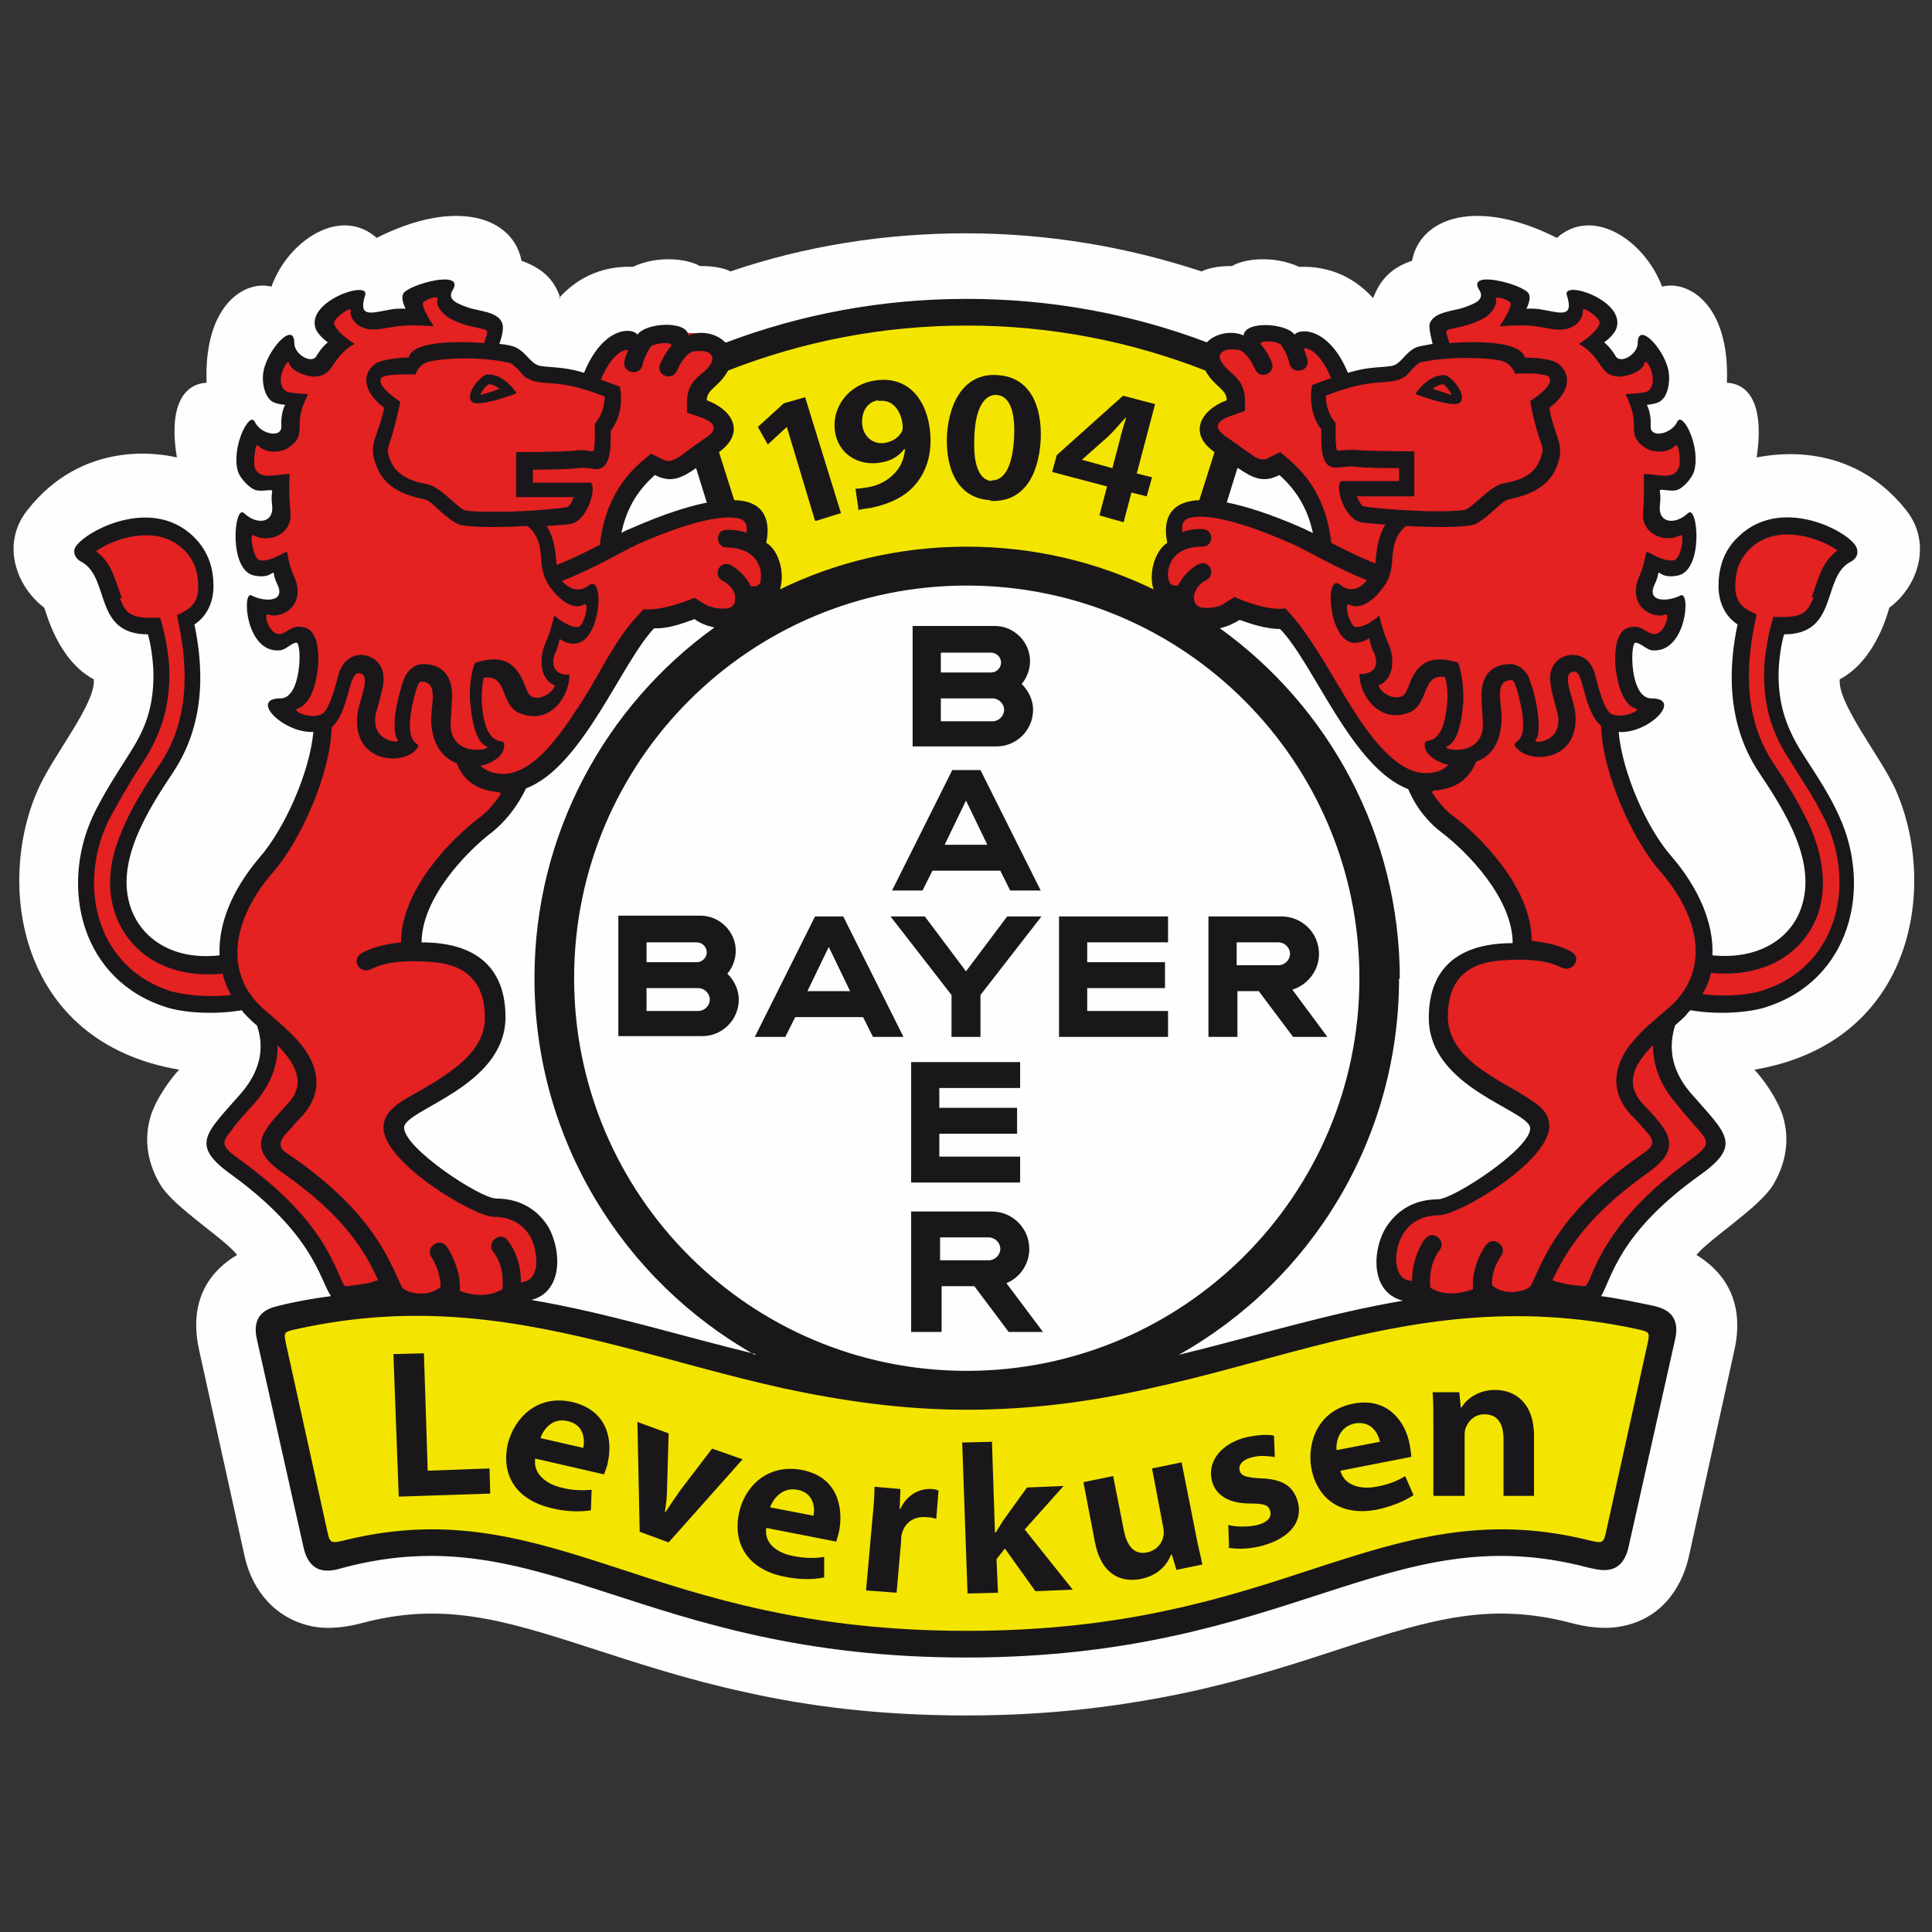 <?xml version="1.0" encoding="UTF-8"?>
<!DOCTYPE svg PUBLIC "-//W3C//DTD SVG 1.1//EN" "http://www.w3.org/Graphics/SVG/1.1/DTD/svg11.dtd">
<!-- Creator: CorelDRAW X6 -->
<svg xmlns="http://www.w3.org/2000/svg" xml:space="preserve" width="3027px" height="3027px" version="1.1" shape-rendering="geometricPrecision" text-rendering="geometricPrecision" image-rendering="optimizeQuality" fill-rule="evenodd" clip-rule="evenodd"
viewBox="0 0 2534 2534"
 xmlns:xlink="http://www.w3.org/1999/xlink"
 xmlns:sketch="http://www.bohemiancoding.com/sketch/ns">
 <rect x="0" y="0" width="2534" height="2534" fill="#333333" stroke="none"/>
 <g id="Warstwa_x0020_1">
  <rect fill="none" width="2534" height="2534"/>
  <g id="_1149555376">
   <g id="Page-1" sketch:type="MSPage">
    <g id="Bayer04-Emblem_2400x1889" sketch:type="MSArtboardGroup">
     <g id="Page-1_0" sketch:type="MSLayerGroup">
      <g id="Group-3">
       <g id="Clip-2">
       </g>
       <path id="Fill-1" fill="#FEFEFE" d="M733 391c13,-14 43,-43 97,-41 34,-16 73,-10 88,-1 0,0 25,-1 40,7 97,-33 201,-50 309,-50 108,0 212,18 309,50 16,-8 40,-7 40,-7 14,-9 53,-15 88,1 54,-2 84,27 97,41 8,-21 21,-39 51,-49 11,-57 85,-83 190,-30 47,-42 115,3 138,64 34,-9 89,23 85,126 35,2 48,39 39,98 21,-4 123,-23 196,69 35,44 15,101 -22,128 -2,7 -18,69 -65,94 -3,31 51,98 72,142 57,124 29,334 -184,370 9,9 31,38 38,63 9,32 2,63 -14,89 -18,29 -83,70 -100,91 30,18 65,55 50,124l-60 272c-10,44 -39,82 -88,91 -24,5 -50,0 -65,-4 -106,-28 -182,-6 -299,32 -61,20 -128,42 -207,59 -81,17 -174,30 -288,30 -114,0 -207,-12 -288,-30 -79,-17 -145,-39 -207,-59 -117,-38 -194,-60 -299,-32 -15,4 -41,9 -65,4 -48,-10 -78,-47 -88,-91l-60 -272c-15,-69 19,-106 50,-124 -16,-21 -82,-62 -100,-91 -16,-26 -23,-57 -14,-89 7,-25 29,-54 38,-63 -213,-36 -241,-246 -184,-370 20,-44 75,-111 72,-142 -47,-25 -62,-87 -65,-94 -37,-28 -57,-84 -22,-128 73,-93 175,-74 196,-69 -10,-59 4,-96 39,-98 -4,-103 51,-135 85,-126 22,-61 91,-106 138,-64 105,-53 179,-27 190,30 31,11 44,28 51,49z" sketch:type="MSShapeGroup"/>
      </g>
      <path id="Fill-4" fill="#F3E500" d="M998 716l-7 -4 2 -8c5,-21 2,-41 -31,-42l-8 0 -25 -79 7 -5c23,-16 17,-36 -13,-47l-8 -3 0 -8c0,-13 8,-20 13,-25 1,-1 3,-3 4,-4 1,-1 3,-3 4,-4 3,-3 5,-6 8,-11l2 -4 4 -2c98,-39 205,-60 317,-60 112,0 219,21 317,60l4 2 2 4c2,5 5,8 8,11 1,2 3,3 4,4 2,1 3,3 4,4 6,5 13,12 13,25l0 8 -8 3c-31,11 -36,31 -13,47l7 5 -25 79 -8 0c-33,1 -36,20 -31,42l2 8 -7 4c-10,6 -19,30 -13,47l9 26 -25 -12c-73,-35 -154,-55 -240,-55 -86,0 -168,20 -240,55l-25 12 9 -26c6,-17 -3,-41 -13,-47m3 1402c-75,-16 -139,-37 -197,-56 -114,-37 -214,-68 -345,-37 -27,7 -36,6 -42,-21l-54 -245c-5,-23 2,-28 24,-32 162,-35 295,-11 430,23 70,18 140,38 213,55 74,16 152,28 237,28 85,0 163,-12 237,-28 73,-16 143,-37 213,-55 134,-34 268,-58 430,-23 22,5 29,10 24,32l-54 245c-6,27 -15,27 -42,21 -131,-31 -231,0 -345,37 -58,19 -122,40 -197,56 -75,16 -161,28 -266,28 -105,0 -192,-11 -266,-28z" sketch:type="MSShapeGroup"/>
      <path id="Fill-6" fill="#E32221" d="M583 376c-5,11 -1,21 8,27 4,3 8,5 12,6 4,1 7,3 11,4 6,2 16,3 25,6 8,3 11,5 11,7 0,0 0,1 0,1 0,2 0,4 -1,5 -1,4 -2,9 -3,13l-3 13 13 2c10,1 16,3 17,3 2,1 4,2 7,4 1,1 2,2 3,3 1,1 2,2 4,4 2,3 5,6 9,8 4,3 8,5 14,6 5,1 24,2 30,3 8,1 17,3 26,5l10 3 4 -9c12,-29 27,-41 37,-46 5,-2 9,-2 12,-2 1,0 2,0 2,1 0,-1 -1,-1 -1,-2l19 0c2,-3 12,-8 27,-8 7,0 12,1 16,2 2,1 3,1 3,2 41,-3 61,18 52,36 -3,5 -5,9 -8,12 -1,2 -3,3 -4,4 -2,1 -3,3 -4,4 -2,2 -3,3 -5,4 -2,2 -3,3 -5,5 -3,4 -5,10 -5,16l0 8 8 3c31,11 36,32 12,48 -9,6 -17,12 -24,17 -7,5 -13,9 -18,12 -10,5 -17,6 -29,0l-7 -4 -6 5c-28,24 -42,53 -48,83l-5 24 22 -11c5,-2 10,-5 15,-7 172,-75 163,-14 159,6l-2 8 7 4c8,5 15,20 15,37 -1,15 -7,25 -24,25l-11 0 -1 10c-2,17 -33,29 -61,10l-5 -4 -6 2c-16,6 -34,12 -49,12l-5 0 -3 4c-12,12 -24,31 -36,51 -12,20 -25,42 -39,64 -28,44 -57,82 -91,93l-5 2 -2 4c-11,23 -26,41 -41,52 -32,25 -97,89 -97,154l0 12 12 0c89,0 98,55 98,87 0,40 -29,67 -61,88 -17,11 -33,19 -45,27 -6,4 -12,8 -17,12 -4,4 -10,10 -10,18 0,36 109,105 132,105 34,0 50,20 55,26 24,30 20,85 -26,85l-4 0 -5 4c-1,1 -2,1 -3,2 -3,2 -7,4 -13,6 -12,4 -33,5 -63,-6l-5 -2 -5 3c-15,10 -52,7 -61,-9l-5 -9 -9 4c-15,6 -36,9 -50,9 -4,0 -6,-1 -9,-7 -5,-8 -9,-19 -16,-34 -16,-31 -45,-75 -117,-127 -28,-20 -30,-29 -28,-36 1,-5 6,-12 13,-21 8,-9 18,-20 29,-34 29,-34 32,-68 23,-97l-1 -3 -3 -2c-5,-4 -10,-9 -14,-13 -3,-3 -5,-5 -7,-8l-4 -5 -7 1c-39,7 -76,2 -92,-4 -103,-33 -131,-144 -89,-235 8,-17 18,-34 27,-49 10,-16 19,-30 25,-40 18,-29 30,-62 28,-110 -1,-16 -3,-32 -7,-47l-2 -8 -9 0c-29,0 -38,-14 -46,-32 -4,-11 -7,-22 -12,-32 -5,-11 -12,-22 -25,-29 -3,-1 -3,-3 -3,-3 0,0 0,-1 0,-1 11,-16 49,-33 64,-33 31,0 52,2 72,22 19,19 23,39 23,58 0,17 -7,32 -20,40l-6 4 2 8c10,47 17,121 -26,186 -33,49 -81,122 -56,190 16,44 62,75 127,69l11 -1 -1 -11c-2,-39 16,-82 51,-121 34,-39 67,-114 72,-170l1 -13 -13 0c-15,0 -33,-9 -42,-18 -1,-1 -2,-2 -3,-3 1,0 2,0 3,0 13,0 21,-9 26,-17 5,-9 7,-19 9,-29 1,-10 1,-20 1,-28 0,-4 -1,-8 -2,-11 -3,-9 -9,-11 -13,-11 -4,0 -8,1 -10,3 -2,1 -4,3 -6,4 -1,1 -3,2 -4,3 -1,1 -2,1 -2,1 -13,1 -23,-10 -28,-29 -2,-6 -2,-12 -3,-17 8,2 16,3 24,2 16,-3 24,-17 15,-35 -2,-3 -2,-6 -3,-8 -1,-2 -1,-3 -1,-5 -2,-9 -6,-14 -21,-7 -1,1 -4,2 -13,1 -4,-1 -7,-3 -10,-10 -3,-7 -5,-17 -5,-26 0,-7 0,-13 1,-18 20,11 50,11 47,-25 0,-5 -1,-8 -1,-10 0,-2 0,-5 0,-8 1,-7 -2,-14 -13,-14 -2,0 -4,0 -7,0 -2,0 -4,0 -6,1 -2,0 -3,0 -4,0 -3,-1 -13,-10 -15,-17 -4,-12 -1,-29 5,-42 1,-2 2,-4 2,-5 6,7 15,11 23,12 10,2 28,-2 28,-21 0,-8 1,-13 2,-17 1,-3 10,-20 10,-20l-17 -2c-1,0 -10,-2 -12,-3 -5,-4 -7,-15 -6,-25 1,-12 10,-27 19,-37 2,10 10,18 18,23 7,4 24,9 33,-6 3,-5 6,-8 8,-11 1,-1 2,-2 3,-2 0,-20 -9,-26 -11,-33 -3,-8 4,-19 24,-29 6,-3 12,-5 17,-6 -1,5 -1,10 0,14 2,9 8,13 15,15 6,1 12,0 17,0 5,-1 11,-2 17,-3 4,-1 8,-1 12,-1 3,0 27,2 27,2 0,0 -12,-22 -13,-25 -1,-2 -1,-3 -1,-4 0,0 0,0 1,0 2,-1 5,-3 8,-4 7,-3 16,-5 23,-7 4,-1 7,-1 10,-1m1585 549c-1,1 -1,2 -2,3 -9,9 -27,19 -42,18l-13 0 1 13c5,56 38,131 72,170 34,40 52,83 51,121l-1 11 11 1c65,6 110,-25 127,-69 25,-67 -23,-140 -56,-190 -43,-65 -36,-139 -26,-186l2 -8 -6 -4c-13,-9 -20,-24 -20,-40 0,-19 5,-39 23,-58 20,-20 41,-22 72,-22 15,0 53,17 64,33 0,1 0,1 0,1 0,0 -1,2 -3,3 -13,7 -20,18 -25,29 -4,10 -7,21 -12,32 -7,19 -16,32 -46,32l-9 0 -2 8c-4,15 -7,31 -7,47 -2,48 10,81 28,110 6,10 15,24 25,40 10,15 20,33 27,49 42,91 14,203 -89,235 -16,5 -53,10 -92,4l-7 -1 -4 5c-2,3 -5,5 -7,8 -4,4 -9,8 -14,13l-3 2 -1 3c-9,29 -6,63 23,97 12,13 22,24 29,34 8,9 12,16 13,21 2,7 1,16 -28,36 -72,52 -101,95 -117,127 -7,15 -11,26 -16,34 -3,6 -5,7 -9,7 -14,-1 -35,-3 -50,-9l-9 -4 -5 9c-9,15 -46,18 -61,9l-5 -3 -5 2c-30,11 -51,10 -63,6 -6,-2 -11,-4 -13,-6 -1,-1 -2,-2 -3,-2 -54,-4 -58,-60 -35,-90 5,-7 21,-26 55,-26 23,0 132,-68 132,-105 0,-8 -6,-14 -10,-18 -5,-4 -11,-8 -17,-12 -12,-7 -29,-16 -45,-27 -33,-21 -61,-48 -61,-88 0,-32 9,-87 98,-87l12 0 0 -12c0,-65 -65,-129 -97,-154 -14,-11 -30,-29 -41,-52l-2 -4 -5 -2c-33,-12 -63,-49 -91,-93 -14,-22 -27,-44 -39,-64 -12,-20 -24,-38 -36,-51l-3 -4 -5 0c-15,0 -33,-5 -49,-12l-6 -2 -5 4c-29,20 -60,7 -61,-10l-1 -10 -11 0c-16,0 -23,-10 -24,-25 -1,-17 7,-32 15,-37l7 -4 -2 -8c-4,-20 -13,-81 159,-6 5,2 10,4 15,7l22 11 -5 -24c-7,-30 -20,-58 -48,-83l-6 -5 -7 4c-11,6 -19,5 -29,0 -5,-3 -11,-7 -18,-12 -7,-5 -15,-11 -24,-17 -24,-16 -19,-37 12,-48l8 -3 0 -8c0,-6 -2,-12 -5,-16 -1,-2 -3,-4 -5,-5 -1,-1 -3,-3 -5,-4 -1,-1 -3,-3 -4,-4 -1,-1 -3,-3 -4,-4 -3,-3 -6,-7 -8,-12 -9,-18 11,-39 36,-27l16 -9c0,0 1,0 3,-1 4,-1 9,-2 16,-2 15,0 26,5 27,8l19 0c-1,0 -1,1 -1,2 0,0 1,0 2,-1 3,0 7,0 12,2 10,4 24,16 37,46l4 9 10 -3c9,-2 18,-4 26,-5 6,-1 25,-2 30,-3 6,-1 10,-3 14,-6 3,-3 6,-6 9,-8 1,-1 2,-2 4,-4 1,-1 2,-2 3,-3 2,-2 4,-3 7,-4 1,0 7,-2 17,-3l13 -2 -3 -13c-1,-4 -2,-8 -3,-13 0,-2 -1,-4 -1,-5 0,-1 0,-1 0,-1 1,-2 3,-4 11,-7 9,-3 19,-4 25,-6 4,-1 8,-3 11,-4 4,-1 8,-3 12,-6 8,-6 12,-16 7,-27 2,0 5,1 10,1 8,1 16,4 23,7 3,1 6,3 8,4 0,0 1,1 1,1 0,1 0,2 -1,3 -1,3 -13,25 -13,25 0,0 24,-2 27,-2 3,0 7,0 12,1 6,1 12,2 17,3 5,1 11,2 17,0 7,-2 13,-6 15,-15 1,-4 1,-9 0,-14 5,1 10,3 17,6 19,9 27,21 24,29 -2,6 -11,13 -11,13l-14 9c0,0 14,10 14,11 1,1 2,1 3,2 2,2 5,6 8,11 8,15 26,10 33,6 7,-4 15,-12 18,-23 9,10 18,25 19,37 1,10 -2,22 -6,25 -2,1 -11,3 -12,3l-17 2c0,0 9,17 10,20 1,4 2,9 2,17 -1,20 18,23 28,21 8,-1 16,-5 23,-12 1,1 1,3 2,5 5,13 8,30 5,42 -2,7 -12,17 -15,17 -1,0 -2,0 -4,0 -2,0 -4,0 -6,-1 -3,0 -5,-1 -7,0 -11,1 -14,7 -13,14 0,3 1,5 0,8 0,3 0,6 -1,10 -3,36 28,36 47,25 1,5 1,11 1,18 0,10 -2,19 -5,26 -3,7 -7,10 -10,10 -8,1 -12,0 -13,-1 -15,-8 -19,-2 -21,7 0,2 -1,3 -1,5 -1,2 -1,4 -3,8 -9,18 -1,32 15,35 7,1 16,1 24,-2 0,5 -1,11 -3,17 -5,19 -15,30 -28,29 0,0 -1,0 -2,-1 -1,-1 -3,-2 -4,-3 -2,-1 -4,-3 -6,-4 -3,-1 -6,-3 -10,-3 -4,0 -10,2 -13,11 -1,3 -2,7 -2,11 -1,8 -1,18 1,28 1,10 4,21 9,29 5,9 13,17 26,17 1,0 2,0 3,0z" sketch:type="MSShapeGroup"/>
      <path id="Fill-8" fill="#1A171B" d="M1195 1747l0 -158 106 0c27,0 49,22 49,49 0,21 -13,38 -30,45l48 64 -45 0 -45 -60 -43 0 0 60 -38 0zm117 -109c0,-8 -7,-15 -15,-15l-64 0 0 30 64 0c8,0 15,-7 15,-15l0 0zm26 -245l0 34 -106 0 0 26 102 0 0 34 -102 0 0 30 106 0 0 34 -143 0 0 -158 143 0zm-384 -116c9,9 15,21 15,34 0,26 -21,48 -48,48l-110 0 0 -158 108 0c25,0 46,21 46,46 0,11 -4,22 -11,30l0 0zm-106 49l68 0c8,0 15,-7 15,-15 0,-8 -7,-15 -15,-15l-68 0 0 30zm0 -64l66 0c7,0 13,-6 13,-13 0,-7 -6,-13 -13,-13l-66 0 0 26zm239 -20l-28 58 56 0 -28 -58zm98 118l-40 0 -13 -26 -89 0 -13 26 -40 0 79 -158 37 0 79 158zm492 -124l-55 0 0 30 55 0c8,0 15,-7 15,-15 0,-8 -7,-15 -15,-15l0 0zm-26 64l-28 0 0 60 -38 0 0 -158 96 0c27,0 49,22 49,49 0,22 -15,41 -35,47l46 62 -45 0 -45 -60zm-119 -98l0 34 -106 0 0 26 102 0 0 34 -102 0 0 30 106 0 0 34 -143 0 0 -158 143 0zm-211 0l45 0 -80 103 0 55 -38 0 0 -55 -80 -103 45 0 54 72 54 -72zm-54 -152l-28 58 56 0 -28 -58zm98 118l-40 0 -13 -26 -89 0 -13 26 -40 0 79 -158 37 0 79 158zm-25 -271c9,9 15,21 15,34 0,26 -21,48 -48,48l-110 0 0 -158 108 0c25,0 46,21 46,46 0,11 -4,22 -11,30l0 0zm-106 49l68 0c8,0 15,-7 15,-15 0,-8 -7,-15 -15,-15l-68 0 0 30zm0 -64l66 0c7,0 13,-6 13,-13 0,-7 -6,-13 -13,-13l-66 0 0 26zm519 1020l57 -11c-2,-9 -10,-28 -33,-24 -20,4 -25,23 -24,35l0 0zm97 9l-92 18c5,19 26,25 47,21 16,-3 27,-7 38,-14l11 25c-12,8 -29,15 -48,19 -46,9 -78,-13 -86,-54 -6,-33 8,-76 55,-85 46,-9 69,25 74,54 1,6 2,12 2,16l0 0zm-238 118l-1 -29c9,3 27,3 39,0 14,-4 18,-11 16,-18 -2,-8 -8,-10 -26,-10 -30,0 -45,-12 -50,-28 -7,-24 8,-48 41,-58 16,-4 31,-5 40,-3l1 28c-7,-1 -20,-3 -32,1 -11,3 -16,10 -14,17 2,7 9,9 28,10 28,1 42,10 48,30 7,24 -7,47 -45,58 -18,5 -34,5 -46,3l0 0zm-62 -110l18 91c3,17 7,31 9,42l-34 7 -6 -20 -1 0c-4,10 -14,27 -40,32 -26,5 -52,-6 -60,-49l-15 -78 39 -8 14 71c4,21 14,33 31,29 13,-3 20,-13 21,-22 1,-3 0,-6 0,-9l-15 -79 39 -8zm-249 -29l4 120 1 0c3,-5 7,-11 10,-16l31 -43 48 -2 -51 57 63 79 -49 2 -40 -56 -11 14 2 44 -40 1 -7 -198 40 -1zm-165 195l8 -90c2,-20 3,-33 3,-45l34 3 -1 26 1 0c9,-20 27,-27 41,-26 4,0 6,1 9,2l-3 37c-4,-1 -7,-2 -12,-2 -17,-2 -29,7 -33,21 -1,3 -1,6 -1,9l-6 69 -40 -3zm-126 -108l57 11c2,-9 1,-30 -21,-34 -20,-4 -32,12 -36,23l0 0zm87 45l-92 -18c-3,20 14,33 36,37 16,3 28,3 40,1l0 27c-15,3 -32,3 -52,-1 -46,-9 -68,-41 -60,-82 6,-33 35,-67 83,-58 46,9 54,48 49,78 -1,6 -3,12 -4,15l0 0zm-261 -157l41 15 -2 69c0,12 -1,23 -3,34l1 0c6,-9 12,-18 19,-28l42 -55 40 14 -97 109 -38 -14 -3 -145zm-128 21l57 13c2,-9 2,-30 -20,-35 -20,-5 -32,10 -36,22l0 0zm85 48l-91 -21c-3,19 13,33 34,38 15,4 28,4 40,3l-1 27c-15,2 -32,2 -52,-3 -46,-11 -66,-43 -57,-84 8,-33 38,-66 85,-55 46,11 53,50 46,80 -1,6 -4,12 -5,15l0 0zm-270 29l-7 -187 40 -1 5 154 81 -3 1 33 -121 4zm1357 -2l0 -93c0,-17 0,-31 -1,-42l35 0 2 20 1 0c5,-9 20,-23 44,-23 26,0 51,17 51,60l0 79 -40 0 0 -74c0,-20 -7,-33 -25,-33 -14,0 -22,10 -25,19 -1,3 -1,7 -1,10l0 78 -40 0zm13 -1457c-5,0 -10,3 -14,6 10,3 21,7 25,8 -3,-7 -10,-14 -11,-14l0 0zm-36 12c0,0 15,-24 37,-24 9,0 31,26 21,36 -9,8 -58,-11 -58,-11l0 0zm-1180 0c0,0 -49,19 -58,11 -10,-10 12,-36 21,-36 22,0 37,24 37,24l0 0zm-36 -12c-1,0 -8,6 -11,14 4,-1 15,-4 25,-8 -4,-3 -8,-6 -14,-6l0 0zm428 179l-37 -123 0 0 -25 23 -13 -23 34 -31 28 -8 47 152 -32 10zm57 -15l-4 -27c5,0 9,-1 17,-2 12,-2 24,-8 32,-16 10,-9 15,-21 16,-34l-1 0c-7,9 -17,16 -33,18 -28,4 -54,-12 -58,-42 -4,-31 18,-61 53,-66 41,-6 65,22 71,60 5,33 -3,58 -18,76 -13,16 -34,26 -58,31 -7,1 -14,2 -18,3l0 0zm26 -143c-15,2 -23,16 -21,33 2,14 13,25 29,23 12,-2 19,-8 23,-15 1,-2 1,-5 1,-8 -2,-18 -12,-35 -32,-32l0 0zm147 131c-41,-2 -59,-38 -57,-85 3,-48 26,-82 66,-79 42,2 59,39 57,85 -3,49 -24,82 -66,80l0 0zm1 -26c17,1 28,-18 30,-55 2,-36 -6,-56 -23,-57 -16,-1 -28,18 -29,55 -2,38 7,57 23,58l0 0zm174 55l-32 -9 10 -38 -72 -19 6 -22 87 -78 42 11 -24 91 20 5 -7 25 -20 -5 -10 38zm-55 -82l40 11 10 -38c2,-9 5,-18 8,-28l-1 0c-8,9 -14,16 -22,24l-35 31 0 0zm-466 -154c98,-37 204,-57 315,-57 111,0 217,20 315,57 11,-12 33,-16 48,-9 2,-20 57,-16 67,-1 5,-8 44,-12 70,50 10,-3 19,-5 27,-6 6,-1 25,-2 30,-3 13,-2 18,-19 34,-25 3,-1 10,-2 20,-4 -2,-8 -5,-21 -4,-26 5,-16 31,-17 43,-21 14,-5 31,-10 22,-24 -17,-27 58,-7 65,5 4,7 -3,20 -3,20 0,0 10,-1 20,1 24,4 43,12 33,-19 -6,-20 78,7 65,44 -4,10 -16,18 -16,18 0,0 8,6 15,18 6,11 29,-2 29,-17 0,-31 39,12 41,41 1,10 -1,28 -11,35 -5,4 -18,5 -18,5 0,0 6,10 5,28 -1,16 27,11 35,-6 7,-14 31,33 22,65 -3,10 -16,24 -24,25 -9,2 -22,-3 -21,1 1,7 1,10 0,20 -2,22 20,25 37,9 13,-12 21,76 -14,82 -21,4 -24,-7 -25,-3 -1,4 -1,7 -5,15 -11,24 19,22 34,14 14,-7 8,76 -37,72 -8,-1 -15,-10 -22,-10 -7,0 -8,73 21,73 42,0 -4,47 -43,44 5,54 37,127 70,164 35,41 55,87 53,129 61,6 102,-22 116,-61 22,-61 -21,-128 -55,-179 -46,-69 -38,-147 -28,-194 -17,-11 -25,-30 -25,-50 0,-21 5,-46 27,-66 55,-52 140,-8 153,13 4,7 3,16 -7,21 -38,20 -15,95 -87,95 -4,14 -6,29 -7,44 -2,46 10,76 26,104 12,20 38,56 53,90 44,95 15,216 -96,251 -18,6 -58,11 -99,4 -3,3 -5,6 -8,9 -4,4 -8,7 -12,11 -8,26 -7,56 20,88 47,54 69,68 13,108 -108,77 -116,136 -130,159 23,3 46,8 70,13 11,3 35,9 27,44l-61 272c-9,40 -39,30 -53,27 -262,-69 -388,118 -816,118 -428,0 -554,-187 -816,-118 -14,4 -44,14 -53,-27l-61 -272c-8,-35 16,-41 27,-44 24,-6 47,-10 70,-13 -15,-23 -23,-81 -130,-159 -56,-40 -34,-54 13,-108 27,-32 29,-62 20,-88 -5,-4 -9,-8 -12,-11 -3,-3 -6,-6 -8,-9 -41,7 -81,2 -99,-4 -111,-35 -140,-156 -96,-251 16,-34 41,-70 53,-90 17,-28 28,-58 26,-104 -1,-15 -3,-30 -7,-44 -72,0 -49,-74 -87,-95 -10,-5 -12,-15 -7,-21 14,-20 98,-65 153,-13 22,21 27,45 27,66 0,20 -8,39 -25,50 10,48 18,125 -28,194 -34,51 -77,119 -55,179 14,39 55,68 116,61 -2,-43 18,-88 53,-129 32,-37 65,-110 70,-164 -39,2 -85,-44 -43,-44 28,0 28,-73 21,-73 -7,0 -13,9 -22,10 -45,4 -50,-79 -37,-72 15,8 45,10 34,-14 -4,-8 -4,-11 -5,-15 -1,-4 -4,7 -25,3 -35,-6 -27,-94 -14,-82 17,16 39,13 37,-9 -1,-10 -1,-13 0,-20 0,-3 -12,1 -21,-1 -8,-2 -21,-15 -24,-25 -9,-31 15,-79 22,-65 8,17 36,22 35,6 -1,-18 5,-28 5,-28 0,0 -13,-1 -18,-5 -10,-8 -12,-25 -11,-35 3,-30 41,-72 41,-41 0,15 23,28 29,17 7,-12 15,-18 15,-18 0,0 -12,-8 -16,-18 -13,-36 71,-64 65,-44 -10,31 9,23 33,19 10,-2 20,-1 20,-1 0,0 -7,-13 -3,-20 7,-12 81,-32 65,-5 -9,14 8,19 22,24 12,4 39,5 43,21 2,5 -1,18 -4,26 10,1 18,3 20,4 15,6 21,23 34,25 5,1 24,2 30,3 8,1 18,3 27,6 26,-63 65,-59 70,-50 11,-16 65,-19 67,1 15,-7 37,-3 48,9l0 0zm628 37c-97,-38 -202,-59 -313,-59 -111,0 -216,21 -313,59 -12,22 -28,24 -28,39 33,12 52,42 16,68l20 63c44,1 47,32 42,56 16,9 25,39 18,61 74,-36 157,-56 245,-56 88,0 171,20 245,56 -7,-21 2,-51 18,-61 -5,-24 -2,-54 42,-56l20 -63c-36,-25 -17,-56 16,-68 0,-15 -16,-17 -28,-39l0 0zm-654 173l-14 -45c-19,13 -33,20 -54,9 -26,23 -38,48 -44,76 5,-3 10,-5 15,-7 41,-18 73,-28 98,-33l0 0zm696 -45l-14 45c25,5 57,15 98,33 5,2 10,5 15,7 -6,-28 -19,-54 -44,-76 -21,11 -35,4 -54,-9l0 0zm-870 669c0,284 230,515 515,515 284,0 515,-230 515,-515 0,-284 -230,-515 -515,-515 -284,0 -515,230 -515,515l0 0zm1082 0c0,212 -116,397 -289,494 99,-24 194,-54 294,-71 -47,-12 -39,-76 -18,-102 6,-8 25,-31 64,-31 20,0 121,-66 121,-93 0,-24 -133,-52 -133,-145 0,-35 11,-98 110,-98 0,-59 -60,-120 -93,-145 -16,-12 -33,-31 -44,-57 -74,-28 -124,-165 -168,-210 -17,0 -37,-6 -53,-12 -8,5 -17,9 -26,11 143,103 236,271 236,460l0 0zm-845 494c-172,-97 -289,-282 -289,-494 0,-189 93,-357 236,-460 -9,-2 -18,-5 -26,-11 -16,6 -36,13 -53,12 -43,45 -94,182 -168,210 -12,25 -28,44 -44,57 -32,24 -93,86 -93,145 99,0 110,63 110,98 0,92 -133,121 -133,145 0,27 100,93 121,93 39,0 58,23 64,31 20,26 28,90 -18,102 100,17 195,47 294,71l0 0zm278 362c104,0 190,-11 264,-27 75,-16 138,-37 196,-56 114,-37 217,-69 351,-37 24,6 24,6 28,-12l54 -245c3,-15 3,-15 -15,-19 -159,-34 -291,-11 -424,23 -70,18 -140,39 -214,55 -75,17 -154,28 -240,28 -86,0 -165,-12 -240,-28 -73,-16 -143,-37 -214,-55 -134,-34 -265,-58 -424,-23 -18,4 -18,4 -15,19l54 245c4,18 4,18 28,12 135,-32 237,0 351,37 58,19 121,40 196,56 74,16 160,27 264,27l0 0zm1108 -1355c4,-11 7,-22 12,-33 4,-10 11,-21 22,-29 -20,-15 -78,-37 -114,-3 -16,15 -20,33 -20,50 0,25 14,30 28,37 -14,61 -19,133 22,195 17,25 37,57 51,90 13,33 20,72 7,109 -19,51 -70,83 -140,76 -2,10 -6,19 -11,28 34,4 65,0 79,-5 95,-30 123,-134 83,-221 -8,-16 -17,-33 -27,-48 -10,-16 -19,-30 -25,-40 -19,-31 -31,-65 -29,-116 1,-16 5,-43 12,-65 39,2 44,-5 53,-26l0 0zm-473 220c-20,-4 -37,-16 -34,-30 1,-6 24,7 29,-51 2,-19 -2,-34 -3,-35 -31,-5 -20,37 -48,47 -39,14 -64,-24 -64,-51 23,1 26,-16 18,-30 -3,-6 -5,-17 -5,-17 0,0 -9,7 -22,6 -32,-5 -37,-93 -16,-76 13,11 26,5 35,-6 -39,-15 -80,-40 -99,-48 -86,-38 -122,-38 -136,-33 -5,2 -9,7 -7,18 11,-5 27,-4 27,-4 15,1 14,24 -2,23 -37,0 -45,25 -44,39 1,7 2,13 13,12 11,-21 27,-28 27,-28 14,-7 24,14 10,21 -7,3 -17,13 -16,25 1,6 4,10 11,11 10,1 22,0 31,-7l11 -7c0,0 41,19 67,15l7 8c14,15 28,37 42,59 13,22 28,47 43,71 32,49 62,78 92,78 14,0 23,-4 30,-11l0 0zm-25 35c9,14 19,25 29,32 32,24 102,92 102,163 38,4 53,15 53,15 13,9 0,27 -14,20 -27,-14 -70,-10 -82,-9 -58,5 -67,44 -67,73 0,33 23,57 55,77 16,11 33,19 45,27 6,4 13,8 19,13 5,4 14,13 14,27 0,47 -119,117 -145,117 -28,0 -41,16 -45,22 -7,9 -13,28 -10,44 2,10 6,19 20,20 0,-19 6,-40 17,-55 10,-13 29,2 19,15 -8,10 -14,27 -12,49 15,9 33,10 56,2 -2,-19 6,-43 17,-58 9,-13 29,1 20,14 -8,11 -13,26 -12,39 20,16 48,6 51,0 5,-10 9,-20 15,-32 6,-12 14,-26 24,-40 21,-29 52,-62 105,-99 13,-9 22,-15 8,-30 -6,-7 -13,-15 -21,-23 -32,-35 -18,-71 1,-94 9,-11 20,-22 30,-30 9,-8 18,-15 25,-22 45,-45 37,-111 -19,-175 -33,-38 -74,-124 -76,-189 -24,-21 -22,-71 -35,-71 -19,0 -1,35 1,53 7,64 -58,69 -77,47 -11,-13 19,3 5,-59 -2,-10 -7,-30 -11,-30 -26,0 -11,33 -14,59 -3,28 -16,42 -33,48 -8,21 -25,36 -56,38l0 0zm291 331c-23,23 -40,49 -15,77 33,35 55,57 9,90 -85,60 -109,106 -127,142 4,2 8,3 14,4 11,3 20,3 28,4 5,0 7,-12 18,-34 17,-33 47,-78 120,-131 27,-20 26,-23 12,-40 -8,-9 -18,-20 -29,-34 -23,-26 -31,-53 -31,-78l0 0zm-389 -718c2,4 5,11 8,12 11,2 42,5 73,6 15,1 56,1 62,-2 10,-4 32,-31 49,-34 23,-4 40,-12 47,-29 5,-12 5,-16 3,-22 -10,-26 -15,-57 -15,-57 0,0 26,-16 26,-27 0,-6 -4,-7 -12,-8 -8,-2 -25,-1 -34,-1 0,0 -4,-14 -19,-17 -11,-3 -60,-7 -104,2 -6,1 -17,16 -20,18 -4,3 -10,6 -18,7 -5,1 -25,2 -30,3 -16,2 -37,8 -57,16 0,23 13,36 13,36 0,0 -1,24 1,34 0,2 3,2 4,2 9,-1 16,-1 20,-1 18,2 78,2 78,2l0 59 -76 0zm64 38c-16,13 -17,31 -18,45 -1,21 -9,32 -13,37 -7,10 -27,30 -43,21 -8,-4 0,27 7,29 10,3 29,-11 32,-15 3,14 7,26 11,35 10,20 9,49 -12,57 4,12 23,20 33,13 4,-4 8,-16 11,-23 14,-28 37,-27 60,-20 2,1 9,28 7,55 -3,33 -10,50 -21,55 -10,4 47,16 47,-29 0,-5 -2,-32 -2,-38 0,-15 5,-41 38,-41 6,0 16,3 23,15 4,8 9,27 10,32 5,24 6,46 0,53 -4,5 37,3 29,-35 -1,-4 -7,-25 -8,-31 -1,-6 -3,-15 -1,-24 4,-14 15,-22 29,-22 10,0 22,5 28,22 2,6 11,49 22,55 14,8 42,-5 32,-7 -6,-1 -12,-8 -15,-14 -6,-10 -8,-21 -10,-32 -3,-17 -1,-34 1,-42 5,-15 12,-19 24,-19 7,0 15,7 21,9 16,6 26,-28 18,-25 -11,5 -42,-4 -38,-36 2,-14 8,-17 13,-45 1,-5 18,12 36,10 10,-1 15,-36 9,-33 -21,11 -51,-2 -49,-29 2,-26 1,-41 1,-50 0,-3 10,0 27,1 12,0 16,-4 19,-11 3,-7 0,-32 -4,-29 -12,12 -31,9 -39,4 -11,-7 -16,-13 -16,-28 0,-16 -2,-24 -11,-43 23,-2 29,-1 33,-8 9,-14 -6,-41 -8,-33 -2,12 -25,18 -33,18 -28,-1 -20,-24 -53,-43 19,-12 26,-22 27,-27 1,-7 -22,-23 -22,-17 1,10 -8,23 -25,25 -14,2 -27,-4 -47,-5 -14,-1 -37,1 -37,1 0,0 17,-25 14,-31 -2,-4 -22,-10 -19,-4 2,6 -4,17 -15,24 -13,7 -23,10 -42,14 -9,2 -9,3 -7,9 1,3 2,7 3,10 40,-3 93,-2 99,19 19,0 39,3 45,9 15,13 16,35 -13,57 8,42 22,48 9,79 -11,26 -38,36 -62,41 -10,2 -22,20 -43,32 -10,5 -52,5 -89,3l0 0zm-98 22c18,9 37,19 58,27 1,-12 2,-33 13,-51 -14,-1 -26,-2 -32,-3 -21,-4 -35,-46 -26,-54l76 0 0 -17c-13,0 -41,0 -59,-2 -5,-1 -15,1 -20,1 -25,4 -23,-28 -23,-50 -12,-15 -16,-37 -12,-58 8,-3 16,-6 25,-9 -11,-26 -25,-40 -36,-39 3,8 5,15 5,15 3,16 -21,20 -24,4 -1,-6 -6,-17 -11,-24 -6,-5 -26,-6 -27,-1 9,9 15,24 15,24 6,15 -16,24 -22,9 -3,-7 -11,-22 -21,-25 0,0 -22,-4 -25,7 -2,9 14,22 15,23 8,7 18,16 18,37l0 13 -17 6c-19,6 -26,15 -9,27 9,6 17,12 24,17 7,5 12,8 16,11 7,3 11,4 18,0l14 -7 12 10c37,32 50,69 55,107l0 0zm-959 0c5,-38 19,-76 55,-107l12 -10 14 7c8,4 11,3 18,0 4,-2 10,-6 16,-11 7,-5 15,-11 24,-17 18,-12 10,-21 -8,-27l-17 -6 0 -13c0,-21 10,-30 18,-37 2,-1 18,-14 15,-23 -3,-11 -25,-7 -25,-7 -10,3 -18,18 -21,25 -6,15 -29,6 -22,-9 0,0 6,-14 15,-24 -1,-5 -21,-3 -27,1 -5,7 -10,18 -11,24 -3,16 -27,12 -24,-4 0,0 1,-7 5,-15 -11,-1 -25,13 -36,39 8,3 17,6 25,9 4,21 0,43 -12,58 0,22 1,54 -23,50 -5,-1 -15,-2 -20,-1 -19,2 -46,2 -59,2l0 17 76 0c8,8 -5,50 -26,54 -6,1 -17,2 -32,3 11,17 12,38 13,51 21,-8 40,-18 58,-27l0 0zm-98 -22c-37,2 -79,2 -89,-3 -21,-11 -33,-30 -43,-32 -24,-5 -51,-14 -62,-41 -14,-31 0,-38 9,-79 -30,-23 -28,-45 -13,-57 6,-5 26,-9 45,-9 5,-21 59,-22 99,-19 1,-3 2,-7 3,-10 2,-6 2,-7 -7,-9 -19,-4 -29,-7 -42,-14 -11,-7 -18,-18 -15,-24 2,-7 -17,0 -19,4 -3,6 14,31 14,31 0,0 -23,-2 -37,-1 -20,1 -32,6 -47,5 -17,-2 -27,-15 -25,-25 1,-6 -22,10 -22,17 1,5 8,15 27,27 -33,19 -25,42 -53,43 -8,0 -30,-6 -33,-18 -1,-7 -17,20 -8,33 5,7 10,6 33,8 -9,19 -11,27 -11,43 0,15 -5,21 -16,28 -8,5 -27,8 -39,-4 -3,-3 -6,21 -4,29 3,7 7,11 19,11 18,-1 28,-4 27,-1 -1,9 -1,24 1,50 2,28 -28,40 -49,29 -5,-3 0,32 9,33 18,2 35,-15 36,-10 4,28 11,31 13,45 4,32 -27,41 -38,36 -8,-3 2,31 18,25 6,-2 13,-9 21,-9 12,0 19,4 24,19 2,8 4,25 1,42 -2,11 -4,22 -10,32 -3,6 -10,13 -15,14 -11,3 18,16 32,7 11,-7 20,-49 22,-55 7,-17 19,-22 28,-22 14,0 26,9 29,22 2,9 1,19 -1,24 -1,6 -7,28 -8,31 -8,38 34,39 29,35 -6,-7 -6,-29 0,-53 1,-5 6,-25 10,-32 7,-12 16,-15 23,-15 33,0 38,26 38,41 0,6 -2,33 -2,38 0,45 57,33 47,29 -11,-5 -18,-23 -21,-55 -3,-27 4,-54 7,-55 23,-7 46,-8 60,20 4,7 7,19 11,23 9,8 28,0 33,-13 -21,-8 -21,-37 -12,-57 4,-9 8,-21 11,-35 3,4 23,18 32,15 7,-2 15,-33 7,-29 -16,9 -36,-11 -43,-21 -4,-5 -12,-16 -13,-37 -1,-14 -2,-32 -18,-45l0 0zm64 -38l-76 0 0 -59c0,0 60,0 78,-2 4,-1 12,-1 20,1 1,0 4,0 4,-2 2,-10 1,-34 1,-34 0,0 13,-13 13,-36 -20,-8 -41,-14 -57,-16 -6,-1 -26,-2 -30,-3 -8,-1 -13,-4 -18,-7 -3,-3 -14,-17 -20,-18 -43,-10 -92,-5 -104,-2 -15,3 -19,17 -19,17 -8,0 -26,0 -34,1 -9,2 -12,2 -12,8 0,10 26,27 26,27 0,0 -6,31 -15,57 -2,6 -2,11 3,22 7,16 24,25 47,29 17,3 38,29 49,34 6,3 46,2 62,2 31,-1 63,-4 73,-6 3,-1 7,-8 8,-12l0 0zm-389 718c1,25 -8,52 -31,78 -12,13 -22,24 -29,34 -14,17 -15,21 12,40 73,53 104,98 120,131 11,22 14,35 18,34 9,-1 18,-2 28,-4 6,-1 10,-3 14,-4 -17,-36 -41,-82 -127,-142 -47,-33 -24,-54 9,-90 25,-27 8,-54 -15,-77l0 0zm291 -331c-31,-2 -48,-17 -56,-38 -16,-6 -30,-21 -33,-48 -3,-26 12,-59 -14,-59 -4,0 -9,20 -11,30 -13,62 16,46 5,59 -19,22 -85,17 -77,-47 2,-18 20,-53 1,-53 -13,0 -12,50 -35,71 -2,65 -43,151 -76,189 -56,64 -63,131 -19,175 7,7 16,14 25,22 10,9 21,19 30,30 19,24 33,59 1,94 -8,8 -14,16 -21,23 -14,16 -5,22 8,30 53,37 84,70 105,99 10,14 18,28 24,40 6,11 10,22 15,32 3,6 31,16 51,0 0,-13 -5,-28 -12,-39 -9,-13 11,-27 20,-14 10,15 19,39 17,58 22,8 40,7 56,-2 2,-23 -4,-39 -12,-49 -10,-13 10,-28 19,-15 11,14 18,36 17,55 13,-1 18,-10 20,-20 2,-16 -3,-35 -10,-44 -4,-6 -17,-22 -45,-22 -26,0 -145,-71 -145,-117 0,-14 9,-23 14,-27 5,-5 12,-9 19,-13 12,-7 29,-16 45,-27 32,-21 55,-45 55,-77 0,-29 -9,-68 -67,-73 -12,-1 -55,-5 -82,9 -14,7 -27,-10 -14,-20 0,0 15,-11 53,-15 0,-71 70,-139 102,-163 10,-7 20,-18 29,-32l0 0zm-25 -35c7,7 17,11 30,11 30,0 60,-29 92,-78 16,-23 30,-48 43,-71 13,-22 27,-44 42,-59l7 -8c26,3 67,-15 67,-15l11 7c9,6 21,8 31,7 8,-1 11,-6 11,-11 2,-12 -9,-22 -16,-25 -14,-7 -4,-28 10,-21 0,0 16,7 27,28 12,1 13,-5 13,-12 1,-14 -7,-38 -44,-39 -15,1 -17,-22 -2,-23 0,0 16,-1 27,4 2,-11 -2,-16 -7,-18 -13,-5 -50,-5 -136,33 -19,9 -60,33 -99,48 9,10 22,16 35,6 21,-17 17,71 -16,76 -12,2 -22,-6 -22,-6 0,0 -2,11 -5,17 -7,14 -4,31 18,30 0,27 -24,66 -64,51 -28,-10 -16,-52 -48,-47 -1,0 -4,15 -3,35 5,58 28,44 29,51 3,14 -14,27 -34,30l0 0zm-473 -220c8,21 14,28 53,26 7,22 11,48 12,65 2,51 -11,85 -29,116 -6,10 -16,24 -25,40 -9,15 -19,32 -27,48 -40,87 -12,191 83,221 14,4 45,9 79,5 -5,-9 -9,-19 -11,-28 -70,7 -121,-25 -140,-76 -14,-38 -7,-76 7,-109 13,-33 34,-65 51,-90 41,-62 36,-134 22,-195 14,-7 28,-13 28,-37 0,-18 -4,-35 -20,-50 -36,-34 -94,-12 -114,3 11,8 18,19 22,29 4,10 8,22 12,33l0 0z" sketch:type="MSShapeGroup"/>
     </g>
    </g>
   </g>
  </g>
 </g>
</svg>

